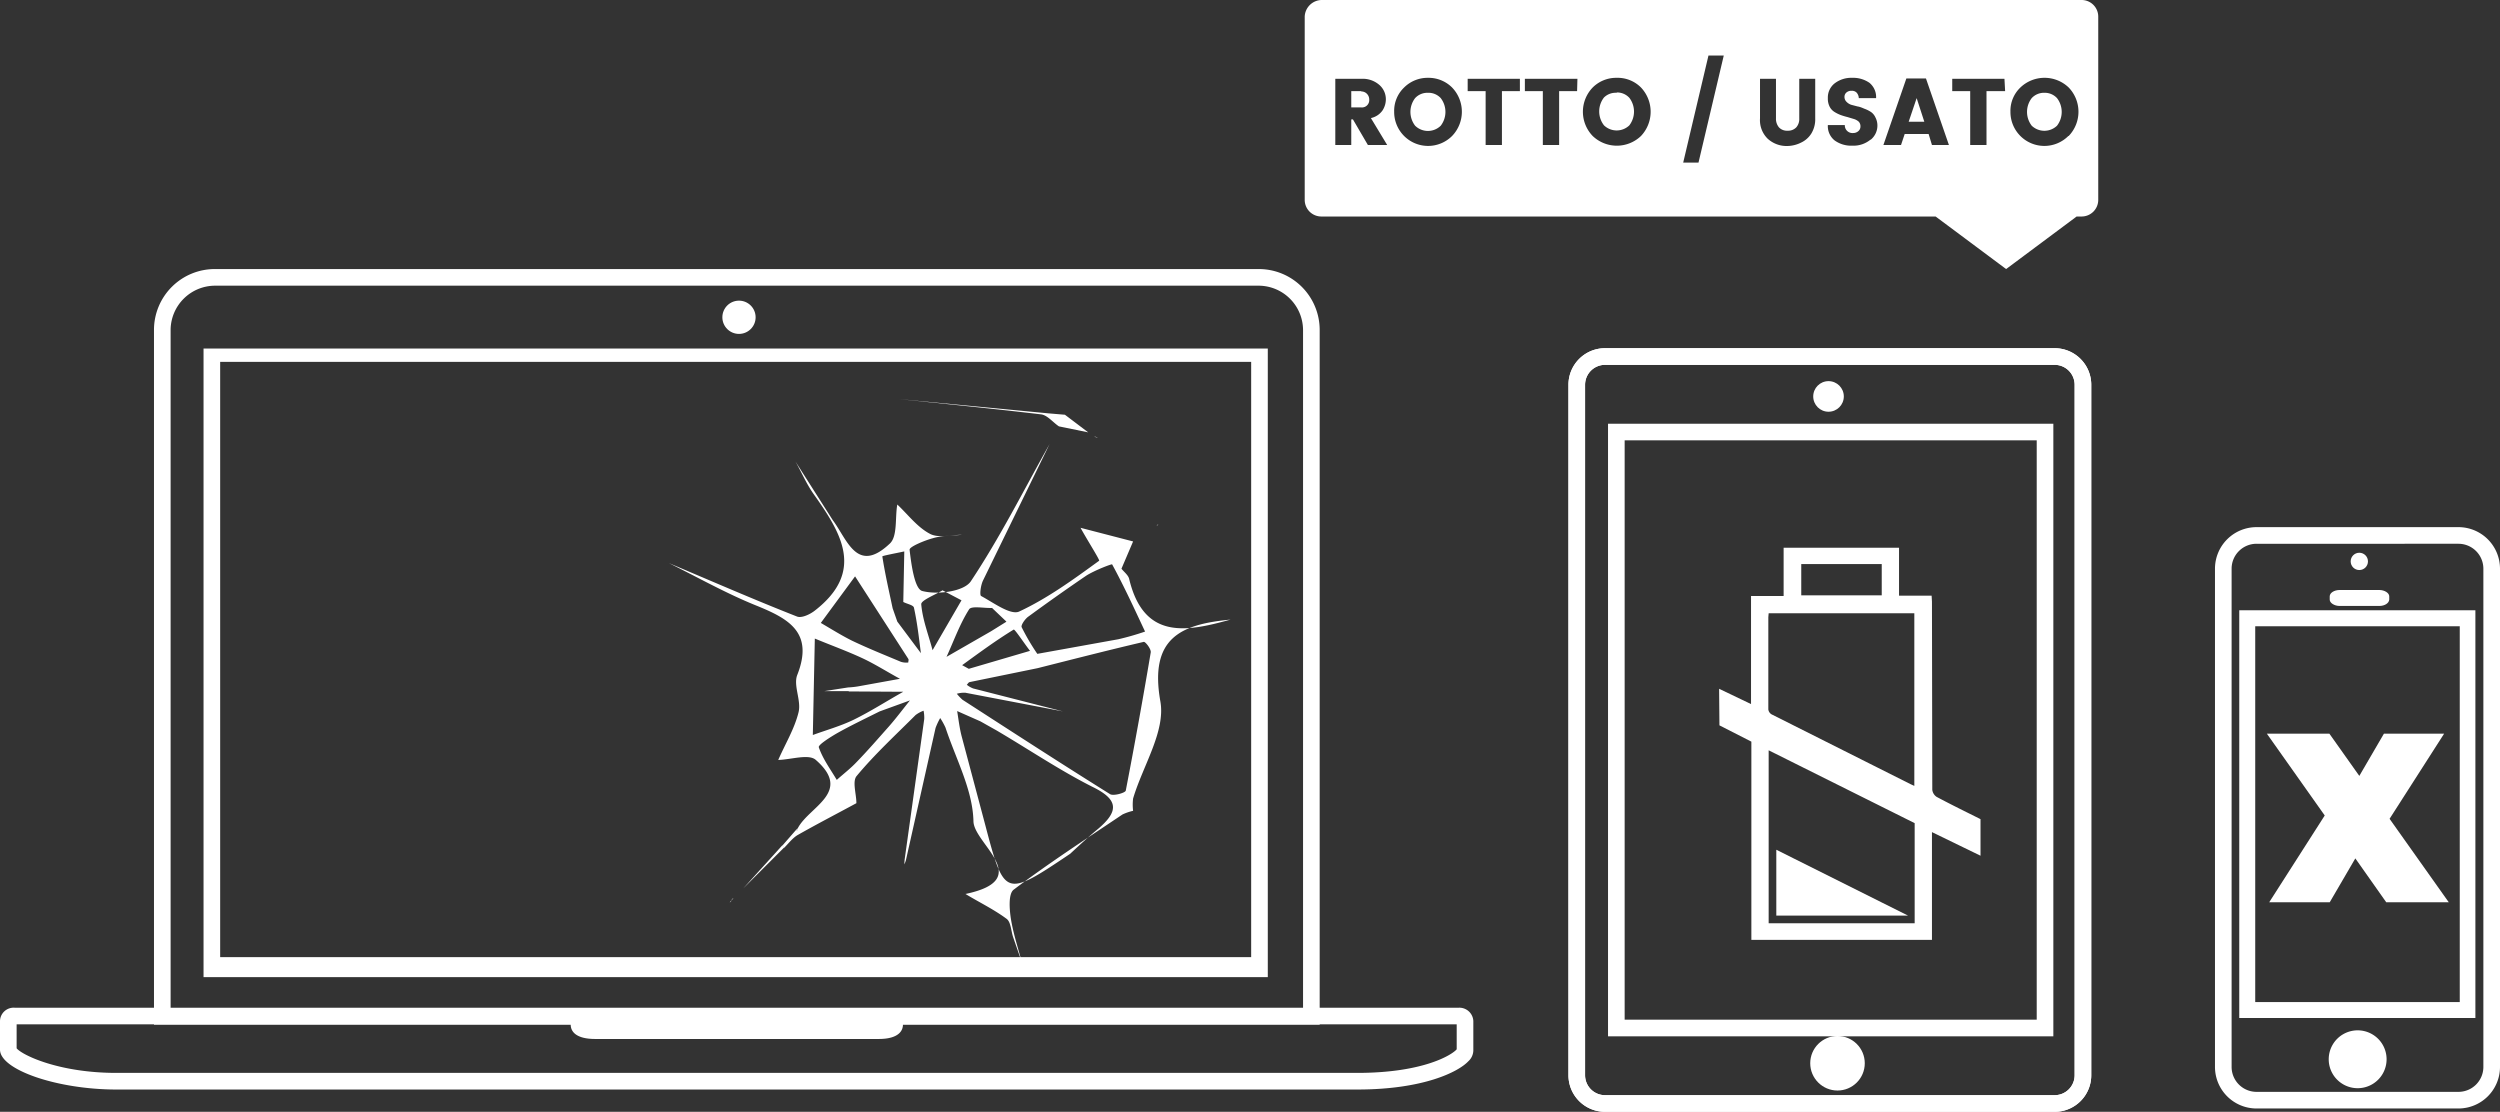 <svg xmlns="http://www.w3.org/2000/svg" id="Layer_1" data-name="Layer 1" viewBox="0 0 751.7 334.3"><rect x="0" y="0" width="751.7" height="334.3" fill="#333333" stroke="none"/><defs><style>.cls-1{fill:#fff}</style></defs><path d="M658.5 363H523.3a11 11 0 0 1-11-11V144.4a11 11 0 0 1 11-11h135.2a11 11 0 0 1 11 11v207.5a11 11 0 0 1-10.9 11.1h-.1zM523.3 138.4a6 6 0 0 0-6 6V352a6 6 0 0 0 6 6h135.2a6 6 0 0 0 6-6V144.4a6 6 0 0 0-6-6z" class="cls-1" transform="translate(-40.7 -28.7)"/><path d="M658.5 363H523.3a11 11 0 0 1-11-11V144.4a11 11 0 0 1 11-11h135.2a11 11 0 0 1 11 11v207.5a11 11 0 0 1-10.9 11.1h-.1zM523.3 138.4a6 6 0 0 0-6 6V352a6 6 0 0 0 6 6h135.2a6 6 0 0 0 6-6V144.4a6 6 0 0 0-6-6z" class="cls-1" transform="translate(-40.7 -28.7)"/><path d="M658.1 340.3H524.2V156.1h133.9zm-128.9-5h123.9V161.1H529.2v174.2z" class="cls-1" transform="translate(-40.7 -28.7)"/><circle cx="552.5" cy="319.7" r="8.2" class="cls-1"/><circle cx="549.8" cy="119.2" r="4.6" class="cls-1"/><circle cx="549.8" cy="119.2" r=".4" class="cls-1"/><path d="M437.5 336.8H87v-209a18.3 18.3 0 0 1 18.3-18.2h313.9a18.3 18.3 0 0 1 18.3 18.2zm-345.5-5h340.5v-204a13.4 13.4 0 0 0-13.3-13.2H105.3A13.4 13.4 0 0 0 92 127.8z" class="cls-1" transform="translate(-40.7 -28.7)"/><circle cx="222.2" cy="95.4" r="5" class="cls-1"/><path d="M448.8 356.3H75.7c-17.7 0-35-5.9-35-12v-8.6a4.1 4.1 0 0 1 4.4-4h434.2a4.2 4.2 0 0 1 4.4 4v8.9a4.5 4.5 0 0 1-1.5 3.2c-3 3.2-13.5 8.5-33.4 8.5zM45.7 343.9c1.6 2 12.6 7.4 30 7.4h373.1c20.2 0 28.7-5.6 29.9-7.1v-7.5h-433v7.2z" class="cls-1" transform="translate(-40.7 -28.7)"/><path d="M304.9 341.1h-85.2c-6.4 0-7.4-2.7-7.4-4.3v-2h5v1.1l2.4.2h85.2l2.3-.2v-1.1h5v2c0 1.3-.7 4.3-7.3 4.3zM779.9 362h-60.7a12.5 12.5 0 0 1-12.5-12.4v-150a12.5 12.5 0 0 1 12.5-12.4h60.7a12.5 12.5 0 0 1 12.5 12.4v150a12.5 12.5 0 0 1-12.5 12.4zm-60.7-169.8a7.5 7.5 0 0 0-7.5 7.4v150a7.5 7.5 0 0 0 7.5 7.4h60.7a7.5 7.5 0 0 0 7.5-7.4v-150a7.5 7.5 0 0 0-7.5-7.4z" class="cls-1" transform="translate(-40.7 -28.7)"/><path d="M785 334.8h-71V212.2h71zm-66.2-4.8h61.5V217h-61.5zm37.3-119.1h-11.9c-1.6 0-3-.9-3-1.9v-1c0-1 1.3-1.9 3-1.9h11.9c1.6 0 3 .9 3 1.9v1c-.1 1.1-1.4 1.9-3 1.9z" class="cls-1" transform="translate(-40.7 -28.7)"/><circle cx="709.4" cy="168.8" r="2.6" class="cls-1"/><path d="M749.6 355.9a8.7 8.7 0 1 1 0-17.4 8.7 8.7 0 0 1 0 17.4zM101.9 133.5v189h320v-189zm315 183h-310v-179h310z" class="cls-1" transform="translate(-40.7 -28.7)"/><path d="M365.6 187.4l15.8 4.1-3.5 8.2c.8 1 2 1.9 2.3 3 4.4 18.5 17.2 16 30.5 12.3-14.8 1.4-24.5 5.4-21.1 24.6 1.6 9-5.3 19.4-8.2 29.2a15.2 15.2 0 0 0 0 3.7 15 15 0 0 0-3.2 1.1c-11 7.4-22.1 14.6-32.7 22.6-1.6 1.2-1.3 5.6-.9 8.4.7 4.6 2.2 9.1 3.4 13.6l-2.6-7.5c-.7-1.9-.7-4.7-2-5.7-3.9-2.9-8.3-5-12.4-7.5 20.9-4.4 2.6-15 2.4-21.8-.2-9.5-5.3-18.8-8.4-28.2a20.9 20.9 0 0 0-1.6-2.9 20.2 20.2 0 0 0-1.4 3l-8.9 39.7a6.8 6.8 0 0 1-.5 1.3l.1-1.4 5.9-42.3a10.6 10.6 0 0 0-.2-2.5 9.2 9.2 0 0 0-2.4 1.3c-6 6-12.3 11.8-17.7 18.3-1.4 1.6-.1 5.4-.1 8.2-5.9 3.2-11.9 6.3-17.7 9.6-1.5.9-2.7 2.5-4 3.8l-.6-.6 4.1-4.7h.6v-.6c3.4-6.5 16.5-10.8 5.4-20.5-2.1-1.9-7.4-.1-11.3 0 2.1-4.8 4.9-9.4 6.1-14.3.9-3.5-1.6-8-.4-11.2 5.1-12.9-2.6-17-12.5-21-8.9-3.6-17.4-8.4-26.1-12.7 12.8 5.4 25.6 11 38.6 16.1 1.4.5 3.9-.7 5.3-1.8 15.2-11.8 7.9-23.4-.4-35.1-2.1-3-3.6-6.5-5.4-9.7l11.2 17.6c4.4 5.9 7.3 16.4 17.2 7 2.3-2.2 1.5-7.7 2.2-11.7 3.2 3 6 6.8 9.8 8.8 2.6 1.4 6.4.3 9.7.3-2.9.3-5.9.2-8.7 1-2.6.7-7.2 2.6-7.1 3.5.5 4.4 1.5 11.8 3.8 12.4 4.5 1.2 12.5.2 14.6-2.9 8.8-13.2 15.9-27.4 23.7-41.3l-20 41c-.7 1.4-1.1 4.4-.6 4.7 3.7 2 8.8 5.8 11.4 4.7 8.6-4 16.4-9.7 24.1-15.3.2-.3-3.7-6.4-5.6-9.9zm-55.1 28.2l7.1 9.5c-.6-4.6-1.1-9.2-2.1-13.7-.2-.8-2.1-1.1-3.2-1.7l.3-15.2c-2.3.5-6.6 1.3-6.6 1.5.8 5.2 2 10.4 3.1 15.6l1.4 4zm32.7.1l.1-.1-4.1-3.9-.2-.2c-2.4.1-6.2-.7-6.9.4-2.8 4.4-4.6 9.5-6.8 14.3l13.4-7.7zm-38 26.9c-4.2 2.1-8.6 4.2-12.7 6.5-2.1 1.2-5.9 3.6-5.6 4.3 1.2 3.5 3.5 6.6 5.4 9.8 2-1.8 4.1-3.4 5.9-5.3 3.4-3.5 6.6-7.2 9.8-10.8 2.2-2.5 4.2-5.2 6.3-7.8l-9.1 3.3zm.6-28.2l-8-12.4-10.3 14c3.1 1.8 6.1 3.7 9.3 5.3 4.8 2.3 9.8 4.3 14.8 6.4a5.3 5.3 0 0 0 2.2.2c0-.4.2-.8 0-1.1zm34.5 33.9l-4.8-2.7-7-3.1c.4 2.5.7 5 1.3 7.4l7 26.3c5.9 22.4 5.9 22.5 25.7 9.2l.1-.1c2.7-2.5 5.4-5 8.3-7.4 6.1-5.2 6.3-8.7-1.7-12.6-9.9-5-19.2-11.3-28.9-17zm12.4-18.7l-20.5 4.2c-.3.1-.5.5-.8.8a7.2 7.2 0 0 0 1.9 1.1l27 6.9L331 237a7.7 7.7 0 0 0-2.6.3 14.9 14.9 0 0 0 1.7 1.8c14.7 9.5 29.5 19.1 44.4 28.4 1 .6 4.6-.4 4.7-1.1q4-20.7 7.5-41.5c.2-1-1.6-3.3-2.1-3.2-10.7 2.5-21.2 5.2-31.9 7.9zm-.1-4.3l24.4-4.4a80.2 80.2 0 0 0 8-2.3c-3.2-6.8-6.3-13.6-9.9-20.2-.1-.2-5.3 1.8-7.8 3.4q-8.8 6-17.4 12.3c-1 .7-2.3 2.6-2 3.2a67.4 67.4 0 0 0 4.7 8zm-56.7 11.3v-.1h-7.3l7.1-1.1a25.8 25.8 0 0 0 2.9-.3l12.7-2.3c-3.7-2-7.3-4.3-11.1-6.1-4.7-2.2-9.7-4-14.5-6l-.6 29c4.1-1.5 8.4-2.7 12.3-4.6 5.1-2.5 9.9-5.6 14.9-8.4l-16.4-.1zm28.2-30.4c-2.3 1.4-6.5 3-6.4 4.2.4 4.7 2.2 9.2 3.4 13.8l8.7-15zm7.9 23.6l18.4-5.4c-1.7-2.2-4.6-6.6-4.9-6.4-5.4 3.3-10.4 7-15.5 10.7l2 1.1zm27.1-72.9c-1.8-1.2-3.4-3.3-5.3-3.6-14.2-1.7-28.5-3.1-42.7-4.6l45 4.3 4.8.4 7 5.3-8.8-1.8z" class="cls-1" transform="translate(-40.7 -28.7)"/><path d="M264.2 295.8l11.7-12.9.6.6-12.3 12.3zm92-133.6l2.9-5.3zm-76.2 5.3l-1.8-2.9zm27.6-18.2l3.5-.6-3.5.6zm2.9 31.1l-.2-1zm-3-31.1l-1 .2 1-.2zM410.7 215l1-.3-1 .3zm-41-55.1l-1.8-1.2 1.8 1.2zM382.6 273l1.8 1.2zm-17-85.6l-1.8-1.2zm-89.1-25.8l-1.2-1.8zm108.4 27.6l-1.8 1.2zm-23.4-4.7l1.8 1.2zm-12.4 137.7v-.2l.1.2zm-49.8-171.1l.3-.1zm0 0l-.2.1zm86.2 37.5l1.2-.6zm-2.9 84.4l-1.2-.6zm4.6-85.6l1.2-.6-1.2.6zm-114.8 70.9l1.2-.6zm1.2-.5l1.2-.6-1.2.6zM382 190.9l1.2-.6zm-144.8 4.7l1.2.6zm1.2.6l1.2.6zm2.3 1.2l-1.2-.6zm1.2.6l-1.2-.6zm30.5 60.3l-1.2.6zm-2.4 1.2l1.2-.6zm6.5-97.9l.6 1.2zm93.2-1.8l1.1.6a2.4 2.4 0 0 1-1.1-.6zm-91.5 4.8l-.6-1.2zm-3.5-5.9l.6 1.1zm86.2-5.3l.6-1.1zm-11.7 168.8zm36.3-47.4l-1.2-.6zm3.5-88.6l1.2-.6-1.2.6zM263.6 296.5l-.6.5zm-1.2 1.1l.6-.6zm0 0l-.6.6zm-1.2 1.2l.6-.6zm-.6.5l.6-.6a.9.9 0 0 1-.6.6zm.1.2l-.6.6c.2-.3.3-.6.6-.6zM387.3 276zm-88.5-5.4l.6.6-.6-.6zm-.6-.6l.6.6-.6-.6zm-18.2 8.3l.6-.6v.6zm-16.4 18.2l.6-.6zm14.1-133.1l-.6-.6zm83.7-11.2zm20.6 38.7l-.6.6zm3.5-2.3l-.6.6zm1.2-.6l.6-.6zm2.3-1.7l-.5.6a1 1 0 0 1 .5-.6zm-25.8-.7l.6.6zm-10.5 44l.3 1.4zm7.6 12.9l.5.1zm-54.5-28.1l-.5.5zm6.3-4.6l-1.6 1zm-1.7 1.1l-1 .5zm247.2 24.9l9.6 4.6v-32.5h9.8v-14.5h34.7v14.4h9.8l.1 1.8.1 56.6a3 3 0 0 0 1.3 2.1c4.3 2.3 8.8 4.5 13.2 6.7v11l-14.6-7.1v32.4h-54.3v-59.6l-9.6-4.9-.1-11zm14.9-22.7l-.1 1.2V242a2 2 0 0 0 1.2 1.6l41.6 20.9 1.1.5v-51.9zm0 93.2h43.9v-30.1l-43.9-21.9zm9.8-98.6h24.2v-9.4h-24.2z" class="cls-1" transform="translate(-40.7 -28.7)"/><path d="M574.8 284.2l39.6 19.8h-39.6zM758.2 300l-9.3-13.2-7.7 13.2H723l16.7-26.1-17.4-24.6h18.8l9 12.7 7.4-12.7h18.1l-16.4 25.6L777 300zM526.8 56.6A5 5 0 0 0 523 58a6.8 6.8 0 0 0 0 8.4 5.5 5.5 0 0 0 7.6 0 6.8 6.8 0 0 0 0-8.3 5 5 0 0 0-3.8-1.6z" class="cls-1" transform="translate(-40.7 -28.7)"/><path d="M573.9 36.6h4.7l-2.3-7.1-2.4 7.1z" class="cls-1"/><path d="M470 56.6a5 5 0 0 0-3.8 1.6 6.8 6.8 0 0 0 0 8.3 5.5 5.5 0 0 0 7.7 0 6.8 6.8 0 0 0 0-8.3 5 5 0 0 0-3.8-1.6zM450 56.1h-3V61h3a2.2 2.2 0 0 0 2.4-2.4 2.4 2.4 0 0 0-.7-1.7 2.3 2.3 0 0 0-1.7-.7z" class="cls-1" transform="translate(-40.7 -28.7)"/><path d="M666.6 28.7H438.1a5.2 5.2 0 0 0-5.1 5v55.1a5 5 0 0 0 5 5h184.7l21.2 15.8 21.2-15.8h1.5a5 5 0 0 0 5-5V33.7a5 5 0 0 0-5-5zM452 72.3l-4.5-7.7h-.5v7.7h-4.8V52.4h7.8a7.6 7.6 0 0 1 5.4 1.8 5.7 5.7 0 0 1 2 4.3 6.2 6.2 0 0 1-1 3.4 5.7 5.7 0 0 1-3.5 2.3l4.9 8.1zm25.3-2.7a10.2 10.2 0 0 1-17.4-7.3 9.7 9.7 0 0 1 3-7.3 10 10 0 0 1 7.2-2.9 10 10 0 0 1 7.2 2.9 10.5 10.5 0 0 1 0 14.6zm20.4-13.5h-5.4v16.2h-4.9V56.1H482v-3.7h15.7zm17.2 0h-5.4v16.2h-4.9V56.1h-5.4v-3.7H515zm19.2 13.5a10.5 10.5 0 0 1-14.5 0 10.5 10.5 0 0 1 0-14.6 10 10 0 0 1 7.2-2.9 9.9 9.9 0 0 1 7.3 2.9 10.6 10.6 0 0 1 0 14.6zm17.3 8h-4.6l7.6-32.2h4.6zm35.1-13.3a8.2 8.2 0 0 1-1.2 4.6 7.3 7.3 0 0 1-3.1 2.7 9.5 9.5 0 0 1-4.1 1 8.4 8.4 0 0 1-5.9-2.2 7.8 7.8 0 0 1-2.3-6.1V52.4h4.8v11.9a4 4 0 0 0 .9 2.7 3.3 3.3 0 0 0 2.6 1 3.4 3.4 0 0 0 2.6-1 3.8 3.8 0 0 0 .9-2.7V52.4h4.8zm16.6 6.4a8 8 0 0 1-5.4 1.8 8.5 8.5 0 0 1-5.4-1.6 5.5 5.5 0 0 1-2-4.6h5.1a2.3 2.3 0 0 0 2.5 2.4 2.3 2.3 0 0 0 1.6-.6 1.8 1.8 0 0 0 .6-1.4 2 2 0 0 0-.5-1.4 3.8 3.8 0 0 0-1.4-.8l-2-.6a20.6 20.6 0 0 1-2-.6 10.3 10.3 0 0 1-2-1 4 4 0 0 1-1.4-1.6 5.3 5.3 0 0 1-.5-2.5 5.4 5.4 0 0 1 2-4.4 8.2 8.2 0 0 1 5.3-1.7 8.6 8.6 0 0 1 5.2 1.5 5.5 5.5 0 0 1 2 4.6h-5.2a2.6 2.6 0 0 0-.7-1.7 2 2 0 0 0-1.5-.5 2.2 2.2 0 0 0-1.5.5 1.7 1.7 0 0 0-.6 1.4 2 2 0 0 0 .6 1.4 3.5 3.5 0 0 0 1.4.9l1.9.5c.7.1 1.4.4 2.1.7a9.2 9.2 0 0 1 2 1 4 4 0 0 1 1.3 1.6 5.3 5.3 0 0 1 .6 2.5 5.5 5.5 0 0 1-2 4.2zm18.5 1.6l-1-3.3h-7.2l-1.1 3.3H607l6.9-20h5.9l6.9 20zm22-16.2H638v16.2h-4.9V56.1h-5.4v-3.7h15.7zm19 13.5a10.2 10.2 0 0 1-17.4-7.3 9.7 9.7 0 0 1 3-7.3 10.5 10.5 0 0 1 14.5 0 10.5 10.5 0 0 1 0 14.6z" class="cls-1" transform="translate(-40.7 -28.7)"/><path d="M655.4 56.6a5 5 0 0 0-3.8 1.6 6.8 6.8 0 0 0 0 8.3 5.5 5.5 0 0 0 7.6 0 6.8 6.8 0 0 0 0-8.3 5 5 0 0 0-3.8-1.6z" class="cls-1" transform="translate(-40.7 -28.7)"/></svg>